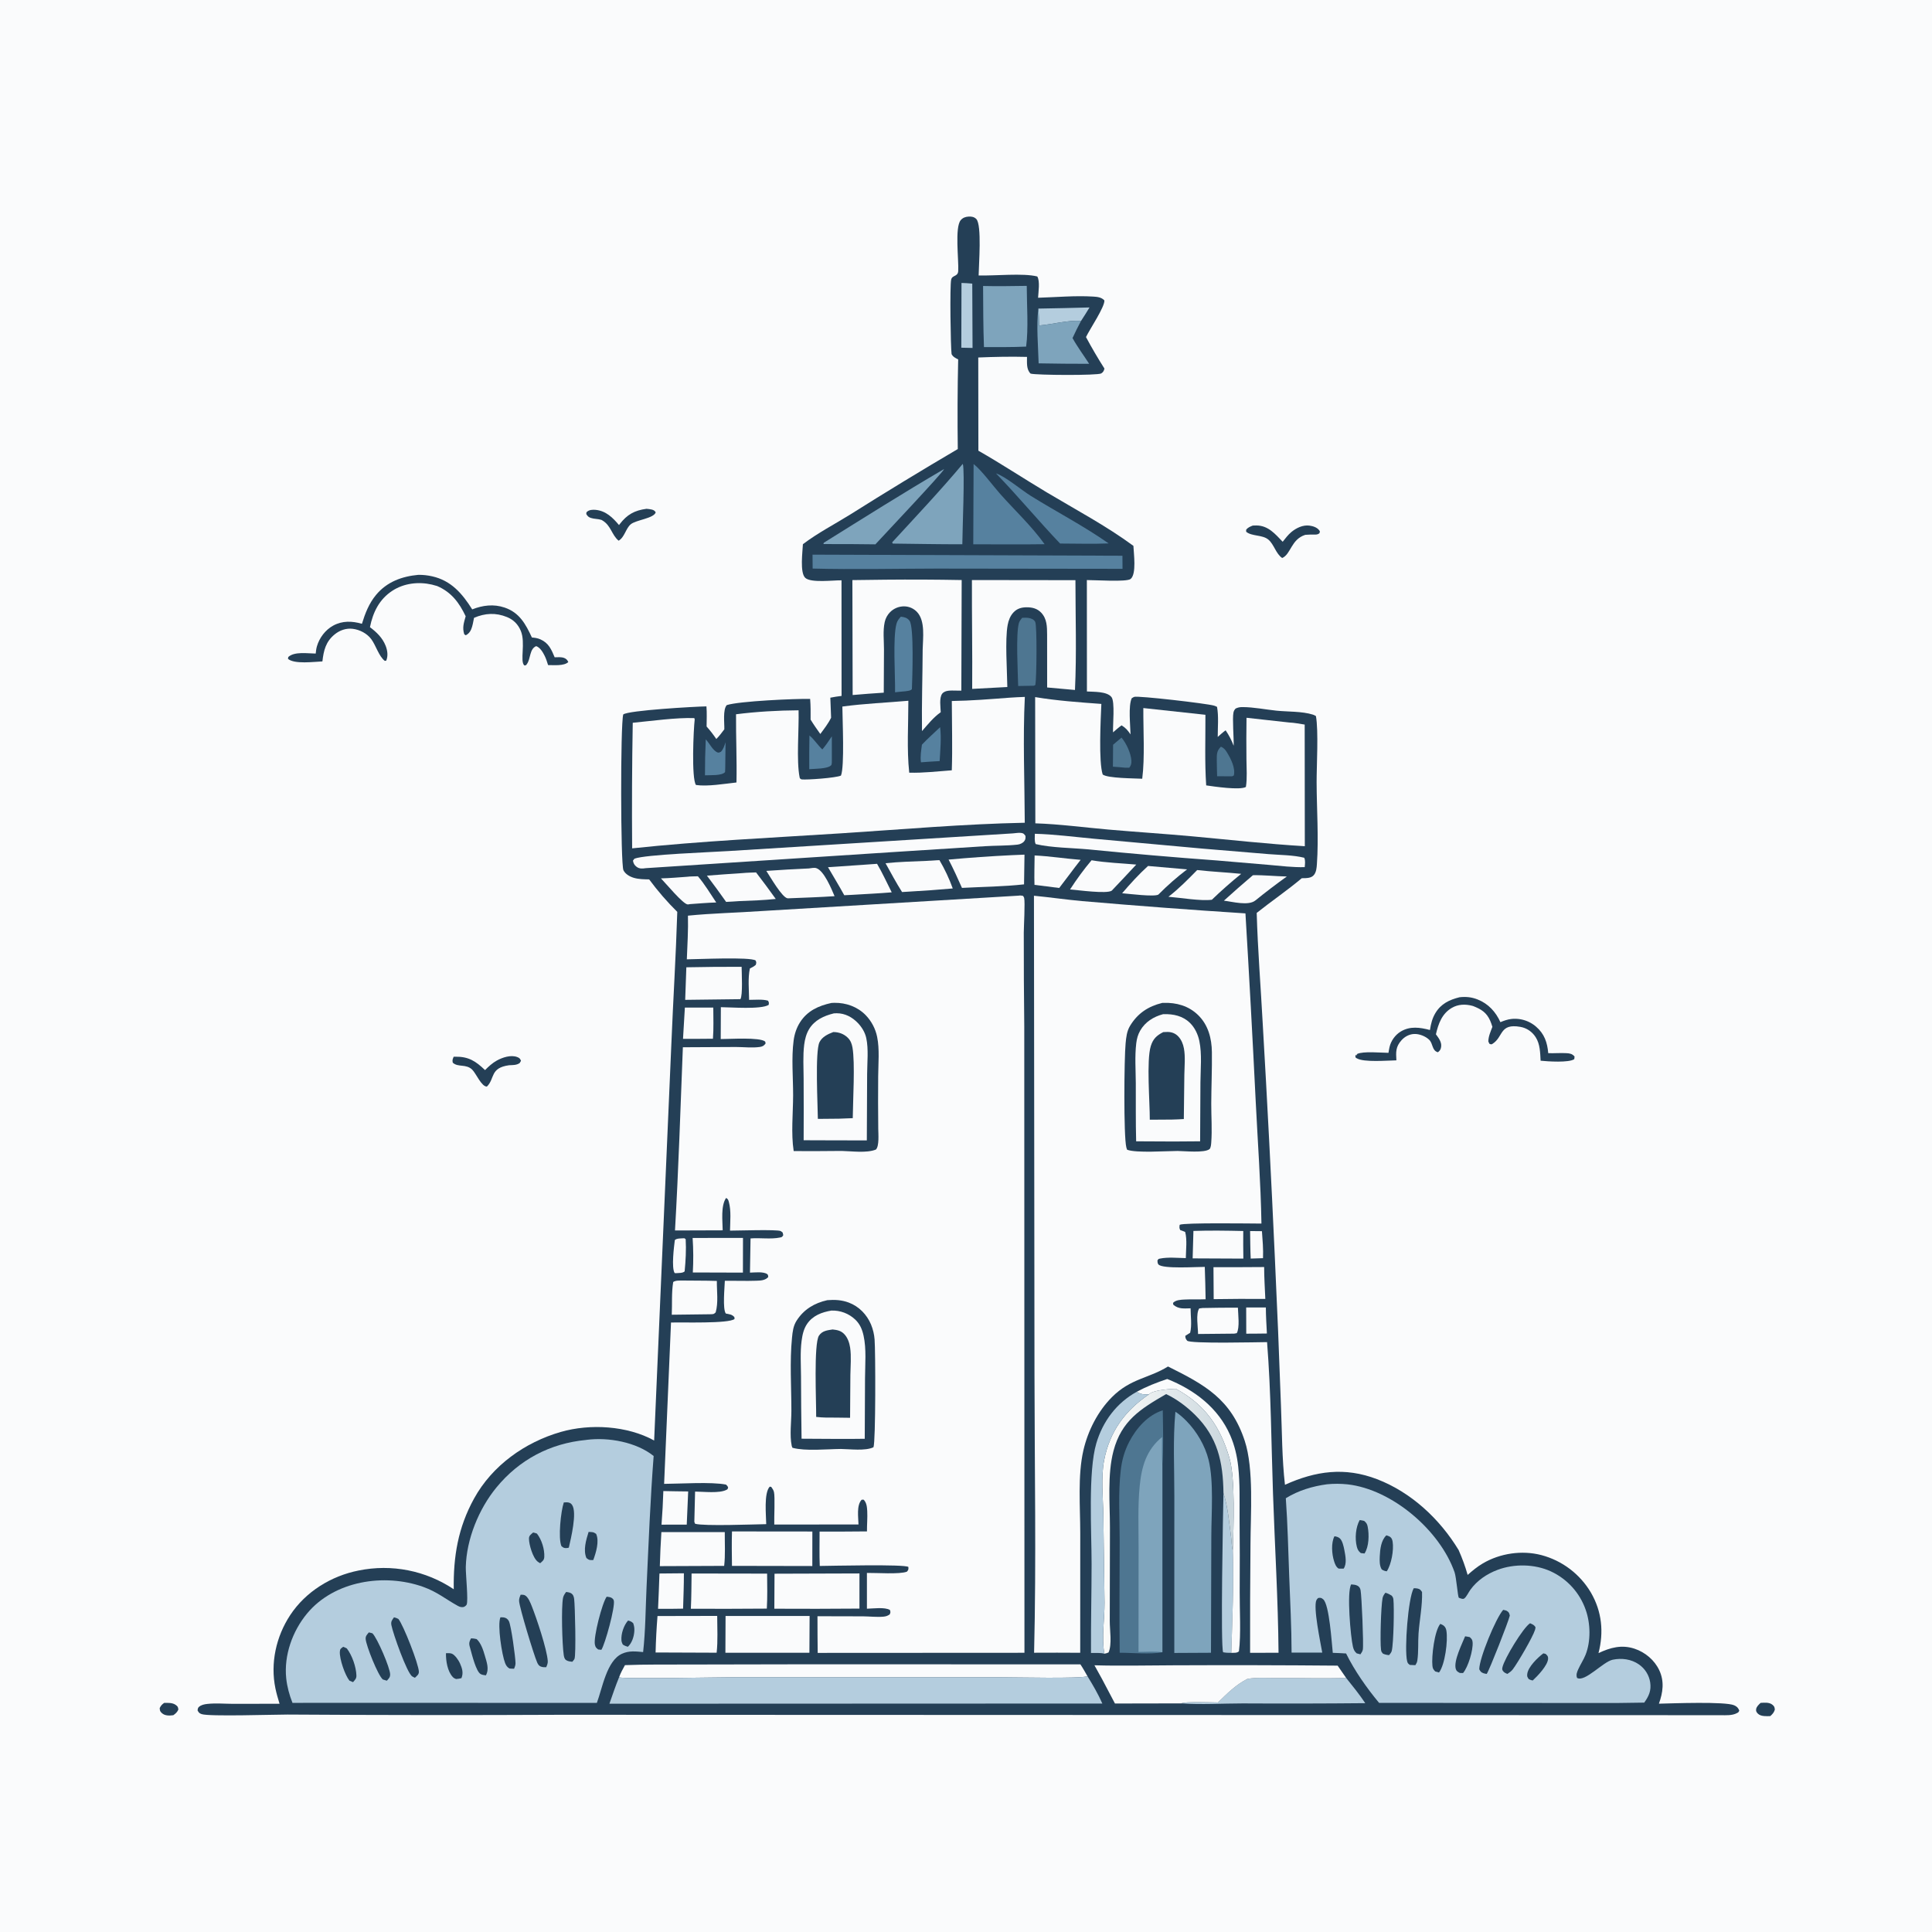 <?xml version="1.0" encoding="utf-8" ?>
<svg xmlns="http://www.w3.org/2000/svg" xmlns:xlink="http://www.w3.org/1999/xlink" width="1024" height="1024">
	<path fill="#FAFBFC" d="M0 0L1024 0L1024 1024L0 1024L0 0Z"/>
	<path fill="#243F56" d="M87.009 902.572C89.006 902.546 91.448 902.409 93.145 903.656C94.333 904.528 94.329 904.734 94.538 906.111C93.846 907.585 93.141 908.171 91.87 909.093C89.889 909.36 87.444 909.478 85.842 908.013C84.739 907.004 84.755 906.709 84.646 905.3C85.334 903.929 85.804 903.436 87.009 902.572Z"/>
	<path fill="#243F56" d="M933.163 902.558C935.161 902.446 937.812 902.156 939.457 903.58C940.529 904.508 940.544 904.831 940.697 906.156C940.191 907.751 939.515 908.44 938.297 909.563C936.331 909.631 933.4 909.827 931.82 908.367C931.028 907.634 930.595 906.961 930.794 905.849C931.039 904.474 932.2 903.467 933.163 902.558Z"/>
	<path fill="#243F56" d="M257.076 567.173C258.99 565.258 260.967 563.413 263.356 562.099C266.335 560.461 270.72 558.984 274.1 560.244C275.308 560.694 275.696 561.093 276.138 562.263L275.43 563.445C273.749 564.613 271.852 564.492 269.881 564.588C259.557 565.974 262.402 571.693 258.062 575.91C255.164 575.942 252.391 569.031 250.305 566.968C247.017 563.717 242.809 565.868 239.976 563.24C239.655 561.793 239.93 561.444 240.445 560.091L241.167 560.074C248.325 559.952 252.067 562.358 257.076 567.173Z"/>
	<path fill="#243F56" d="M342.661 269.677C343.562 269.773 344.524 269.837 345.401 270.061C346.427 270.323 346.994 270.643 347.548 271.553C346.469 274.826 337.093 275.532 334.289 277.899C331.63 280.144 331.091 284.689 327.895 286.578C324.207 283.602 323.896 278.551 319.256 275.826C319.104 275.736 318.949 275.651 318.796 275.563C316.971 274.967 314.933 275.117 313.157 274.517C311.891 274.09 311.429 273.558 310.742 272.455C310.841 271.639 310.666 271.655 311.196 271.192C312.361 270.172 314.246 270.093 315.722 270.236C321.155 270.761 324.774 274.358 328.089 278.295L328.457 277.805C332.378 272.678 336.359 270.514 342.661 269.677Z"/>
	<path fill="#243F56" d="M663.997 278.554Q664.985 278.499 665.974 278.504C672.226 278.578 675.843 283 679.852 287.147C681.285 285.363 682.725 283.4 684.501 281.946C687.118 279.804 690.557 278.143 694.016 278.579C695.851 278.811 698.135 279.537 699.237 281.112C699.759 281.858 699.573 281.656 699.312 282.653C698.355 283.346 697.787 283.344 696.654 283.324C695.03 283.294 693.454 283.364 691.834 283.474C684.265 285.857 684.21 293.83 679.571 295.75C676.233 293.475 675.278 288.567 672.302 286.037C669.115 283.327 663.556 284.377 660.511 281.854L660.464 280.839C661.377 279.526 662.583 279.151 663.997 278.554Z"/>
	<path fill="#243F56" d="M773.581 528.561C776.98 528.196 779.907 528.46 783.124 529.722C788.836 531.963 792.768 536.286 795.251 541.769C797.113 540.992 799.058 540.29 801.077 540.075Q801.513 540.028 801.95 540.002Q802.387 539.977 802.825 539.974Q803.263 539.972 803.701 539.991Q804.139 540.011 804.575 540.053Q805.011 540.095 805.444 540.159Q805.878 540.223 806.307 540.31Q806.737 540.396 807.161 540.504Q807.586 540.612 808.004 540.742Q808.423 540.871 808.834 541.022Q809.245 541.173 809.649 541.345Q810.052 541.517 810.445 541.709Q810.839 541.901 811.223 542.113Q811.606 542.325 811.978 542.556Q812.35 542.787 812.71 543.037Q813.07 543.287 813.416 543.556Q813.763 543.824 814.095 544.109C818.563 547.92 820.122 552.57 820.598 558.201C823.819 558.321 827.048 558.02 830.269 558.202C832.145 558.308 833.286 558.537 834.547 559.972L834.405 561.359C831.665 563.358 820.227 562.587 816.556 562.199C816.304 557.932 816.313 553.425 813.922 549.707C812.065 546.817 809.213 544.856 805.826 544.26C794.621 542.286 796.929 549.615 790.996 553.295C790.314 553.717 790.109 553.443 789.417 553.229L788.85 552.02C788.87 549.288 790.052 546.783 790.999 544.255C790.658 543.136 790.293 542.026 789.816 540.956C787.884 536.621 785.122 534.957 780.911 533.272C780.737 533.218 780.564 533.157 780.387 533.111C776.656 532.121 772.85 532.222 769.457 534.216C764.209 537.301 762.372 542.635 761.063 548.198C762.438 550.094 764.149 552.223 763.848 554.71C763.676 556.129 763.243 556.888 762.11 557.719C758.869 556.817 759.632 553.133 757.454 551.059C755.481 549.18 752.176 547.891 749.453 548.033C746.892 548.166 744.55 549.433 742.849 551.323C739.691 554.835 739.857 557.585 740.114 562.005C735.373 562.072 722.915 563.172 719.132 560.931C718.282 560.428 718.574 560.695 718.334 559.594L719.034 558.809L719.113 559.73L719.322 558.616C722.565 557.066 732.033 557.991 735.921 558.022C736.081 557.006 736.244 555.987 736.474 554.984C737.237 551.653 739.487 548.512 742.413 546.741C747.361 543.747 752.629 544.541 757.894 545.926C758.431 542.684 759.071 539.809 760.797 536.939C763.77 531.995 768.199 529.907 773.581 528.561Z"/>
	<path fill="#243F56" d="M221.712 304.679Q225.424 304.638 229.044 305.46C239.144 307.713 245.037 314.656 250.284 322.986C255.889 320.771 261.681 320.057 267.487 322.034C275.396 324.727 278.621 330.833 281.923 337.89C283.471 338.006 284.972 338.23 286.402 338.861C290.817 340.811 292.232 344.199 293.982 348.376C295.571 348.343 297.473 348.156 298.989 348.721C300.133 349.147 300.74 349.841 301.212 350.906C298.911 353.09 293.485 352.478 290.495 352.511C289.973 350.878 289.47 349.188 288.708 347.649C287.761 345.733 286.292 343.201 284.192 342.461C280.545 343.96 281.36 349.196 279.209 352.038C278.628 352.805 278.961 352.552 277.897 352.706C275.425 350.404 278.692 340.781 276.029 334.362C274.601 330.92 272.203 328.489 268.756 327.071C262.8 324.62 257.03 324.959 251.252 327.464C250.826 329.452 250.508 331.774 249.701 333.638C249.121 334.976 248.183 336.116 246.835 336.696L246.067 336.183C244.939 332.595 245.846 330.136 246.816 326.633C243.383 319.4 239.222 313.854 231.7 310.611Q230.321 310.176 228.914 309.844C221.821 308.221 214.141 309.088 207.977 313.099C200.994 317.643 197.683 324.521 196.082 332.416C199.628 335.088 202.705 338.032 204.376 342.235C205.375 344.749 205.769 347.602 204.713 350.156L203.944 350.28C200.744 347.778 199.267 342.119 196.782 338.77C194.525 335.728 190.649 333.722 186.905 333.278C183.453 332.869 180.082 334.047 177.41 336.216C172.629 340.096 171.54 344.795 170.882 350.567C166.391 350.74 156.078 352.147 152.641 349.214L152.785 348.229C156.092 345.186 163.056 346.378 167.329 346.4C167.465 345.125 167.608 343.839 167.962 342.603C169.261 338.063 172.465 333.828 176.631 331.568C181.53 328.912 186.644 329.143 191.833 330.615C193.543 325.061 195.568 319.821 199.323 315.303C205.1 308.354 213.025 305.484 221.712 304.679Z"/>
	<path fill="#243F56" d="M507.855 190.502C506.381 189.721 505.158 189.23 504.355 187.677C503.852 183.857 503.355 151.575 504.151 148.161C504.725 145.702 507.69 146.758 507.875 143.652C508.221 137.855 505.944 120.512 509.211 116.682C510.32 115.382 511.718 114.905 513.364 114.794C514.879 114.692 516.37 114.94 517.468 116.098C520.477 119.272 518.761 140.362 518.697 145.996C527.14 146.262 542.353 144.637 549.779 146.536C551.302 149.012 550.357 154.849 550.204 157.815C559.755 157.536 569.91 156.605 579.413 157.194C581.582 157.328 583.803 157.533 585.342 159.218C585.654 162.579 577.488 174.638 575.598 178.652Q580.17 187.184 585.378 195.344C585.105 196.532 584.751 197.234 583.683 197.918C581.883 199.069 549.171 198.879 546.227 198.017C543.897 195.734 544.366 192.19 544.331 189.168C535.699 188.94 527.126 189.115 518.5 189.477L518.564 238.881C530.882 245.909 542.638 253.707 554.801 260.967C570.113 270.108 586.365 278.737 600.73 289.315C600.892 293.347 602.459 304.158 599.27 306.85C597.213 308.586 580.115 307.403 576.058 307.444L576.09 366.493C579.664 366.736 586.685 366.372 589.111 369.464C591.019 371.897 589.763 384.265 589.926 388.168C591.412 386.909 592.876 385.569 594.469 384.448C596.683 385.819 597.759 387.118 599.202 389.245C599.116 384.479 597.947 374.227 599.833 370.088C600.27 369.845 600.671 369.516 601.146 369.357C603.259 368.653 639.446 372.84 643.467 373.997C644.045 374.163 644.524 374.397 645.058 374.666C645.974 379.661 645.411 385.495 645.422 390.598C646.783 389.409 648.125 388.107 649.618 387.087C651.4 389.74 652.744 392.277 653.876 395.282C653.983 391.204 653.123 380.762 653.753 377.699C653.952 376.732 654.259 376.286 654.888 375.557C656.172 374.924 657.222 374.761 658.658 374.769C664.503 374.8 670.654 376.054 676.486 376.661C682.539 377.291 690.133 376.947 695.9 378.776C696.484 378.961 696.946 379.221 697.47 379.531C698.898 387.364 697.81 405.914 697.834 414.686C697.874 428.866 698.986 444.03 697.978 458.114C697.849 459.918 697.669 462.035 696.564 463.548C695.4 465.142 693.57 465.346 691.756 465.448C691.164 465.481 690.583 465.473 689.991 465.461C682.259 471.937 673.96 477.602 666.076 483.86C666.639 503.401 668.219 522.978 669.269 542.503Q672.884 604.444 675.694 666.426Q677.551 705.687 678.933 744.968C679.497 758.849 679.472 773.186 681.051 786.966C697.324 779.619 712.76 777.442 729.826 783.986C747.978 790.947 763.1 805.078 773.097 821.549C774.999 825.873 776.61 830.194 777.883 834.745C780.388 832.512 782.962 830.395 785.858 828.681C795.013 823.261 806.671 821.538 816.983 824.237Q818.004 824.507 819.011 824.827Q820.018 825.146 821.008 825.515Q821.998 825.883 822.969 826.299Q823.94 826.715 824.89 827.178Q825.839 827.641 826.765 828.15Q827.691 828.659 828.591 829.212Q829.491 829.765 830.363 830.362Q831.235 830.958 832.077 831.597Q832.919 832.235 833.728 832.913Q834.538 833.592 835.314 834.309Q836.089 835.026 836.829 835.78Q837.569 836.534 838.271 837.324Q838.973 838.113 839.636 838.936Q840.299 839.758 840.921 840.612Q841.543 841.466 842.122 842.349Q842.702 843.233 843.238 844.143C849.053 854.152 850.11 865.073 847.237 876.179C853.522 873.239 859.514 871.577 866.373 873.862C871.991 875.733 876.925 879.886 879.452 885.274C882.223 891.181 881.394 897.074 879.254 902.991C886.374 902.822 914.517 901.75 919.167 903.846C920.614 904.497 921.319 905.217 921.861 906.683C921.248 907.715 921.598 907.443 920.606 907.981C918.093 909.346 914.768 909.1 911.996 909.089L297.352 908.877Q224.881 909.217 152.411 908.75C145.437 908.747 110.703 909.875 106.891 908.522C105.623 908.072 105.299 907.685 104.71 906.513C104.873 905.746 104.811 905.253 105.428 904.701C106.639 903.617 108.319 903.285 109.892 903.113C114.339 902.627 119.163 903.056 123.646 903.071L148.167 903.025C147.353 900.346 146.55 897.646 145.981 894.902C143.209 881.514 146.337 867.36 153.826 856.019C162.056 843.556 175.571 835.271 190.094 832.4Q191.709 832.07 193.339 831.82Q194.969 831.57 196.609 831.401Q198.249 831.232 199.895 831.145Q201.542 831.057 203.191 831.051Q204.839 831.046 206.486 831.122Q208.133 831.198 209.775 831.355Q211.416 831.513 213.047 831.751Q214.679 831.99 216.296 832.309Q217.914 832.628 219.514 833.027Q221.113 833.426 222.691 833.904Q224.269 834.382 225.822 834.937Q227.374 835.492 228.897 836.124Q230.42 836.755 231.91 837.462Q233.4 838.168 234.853 838.947Q236.306 839.726 237.719 840.577Q239.131 841.427 240.5 842.346C240.237 824.994 242.769 809.673 251.268 794.251C260.915 776.746 278.204 764.437 297.256 758.951C312.756 754.488 332.434 755.634 346.711 763.494L355.828 553.5C356.781 530.105 358.25 506.716 358.972 483.315Q350.852 475.285 344.066 466.101C341.393 466.048 338.582 466.031 335.999 465.285C333.864 464.667 331.454 463.335 330.441 461.252C328.904 458.089 328.795 383.983 330.332 378.679C333.006 376.482 368.726 374.478 374.425 374.398C374.729 377.905 374.532 381.535 374.51 385.059C376.4 387.189 378.066 389.332 379.664 391.689C381.252 390.085 382.556 388.36 383.904 386.559C384.015 383.366 383.032 376.12 385.203 373.718C391.844 371.585 421.736 370.266 429.39 370.434C429.703 374.091 429.651 377.746 429.638 381.414C431.242 384.04 432.996 386.529 434.784 389.031C436.832 386.247 438.982 383.527 440.501 380.408L440.092 369.791C442.057 369.36 444.058 369.125 446.049 368.849L446.019 307.586C441.746 307.487 429.836 309.079 426.812 306.281C423.84 303.529 425.41 292.289 425.558 288.439C433.313 282.536 442.382 277.837 450.672 272.683Q478.892 254.904 507.647 238.005Q507.315 214.251 507.855 190.502Z"/>
	<path fill="#FAFBFC" d="M662.583 652.478L668.853 652.544C669.205 657.345 669.628 662.041 669.424 666.861L662.899 667.07C662.662 662.216 662.667 657.338 662.583 652.478Z"/>
	<path fill="#4E7691" d="M647.113 395.749C648.682 396.468 649.358 397.239 650.264 398.702C652.316 402.016 654.917 407.103 653.95 411.022L653.044 411.465L645.103 411.422C645.068 408.61 644.903 405.8 644.92 402.987C644.939 399.823 644.781 398.06 647.113 395.749Z"/>
	<path fill="#FAFBFC" d="M362.587 656.297C362.91 656.332 363.159 656.61 363.427 656.794C363.75 662.401 363.418 668.264 362.877 673.847C361.94 674.839 359.531 674.689 358.125 674.814L357.569 674.73C355.804 671.965 357.236 660.736 357.671 657.28C358.602 656.248 361.149 656.417 362.587 656.297Z"/>
	<path fill="#4E7691" d="M594.419 390.939C596.963 393.937 599.435 399.245 599.665 403.179C599.752 404.684 599.487 405.774 598.517 406.912L596.38 406.9C594.222 406.649 592.031 406.536 589.865 406.36L589.964 394.722L594.419 390.939Z"/>
	<path fill="#56819F" d="M498.281 385.413C499.008 391.179 498.362 397.593 498.029 403.392C494.732 403.534 491.432 403.814 488.139 404.039C487.637 401.003 488.269 397.716 488.641 394.693C491.655 391.457 495.102 388.5 498.281 385.413Z"/>
	<path fill="#FAFBFC" d="M660.502 692.997L670.931 692.999C670.953 697.597 671.248 702.194 671.481 706.785C667.837 706.863 664.187 706.854 660.542 706.881L660.502 692.997Z"/>
	<path fill="#56819F" d="M374.06 391.888C376.024 393.848 377.69 397.727 380.283 398.798C380.997 399.093 381.415 398.725 382.081 398.47C383.474 397.031 383.927 395.25 384.554 393.399L384.393 407.125L384.301 409.231C382.479 411.272 376.342 410.766 373.647 410.931Q373.637 401.405 374.06 391.888Z"/>
	<path fill="#56819F" d="M429.026 389.814C431.51 391.864 433.429 394.941 435.847 397.212C437.736 395.068 439.277 392.627 440.89 390.273L440.896 402.625C440.861 403.364 441.02 405.098 440.518 405.617C438.582 407.617 431.697 407.412 428.925 407.687Q428.863 398.75 429.026 389.814Z"/>
	<path fill="#B4CDDE" d="M550.35 163.558Q563.912 163.338 577.47 162.956C575.991 165.329 574.554 167.752 572.988 170.068C565.738 169.642 557.993 171.908 550.716 172.521C550.682 169.516 550.618 166.554 550.35 163.558Z"/>
	<path fill="#B4CDDE" d="M509.612 149.971C511.512 149.981 513.427 150.182 515.322 150.318L515.47 184.422L509.517 184.288L509.612 149.971Z"/>
	<path fill="#FAFBFC" d="M351.588 790.292C355.974 790.413 360.365 790.436 364.752 790.5L363.989 808.086L350.618 808.103Q351.301 799.208 351.588 790.292Z"/>
	<path fill="#FAFBFC" d="M664.082 463.874C670.028 463.773 676.078 464.442 682.042 464.56Q673.5 470.682 665.33 477.293C661.596 480.238 653.257 477.912 648.685 477.379Q656.273 470.5 664.082 463.874Z"/>
	<path fill="#FAFBFC" d="M349.526 833.992L362.478 833.877C362.5 840.121 362.229 846.379 362.051 852.622C357.632 852.765 353.202 852.702 348.781 852.692Q349.218 843.345 349.526 833.992Z"/>
	<path fill="#FAFBFC" d="M362.997 534.025L378.058 534.024C378.073 539.506 378.297 545.079 377.873 550.546C372.589 550.632 367.297 550.601 362.011 550.621Q362.557 542.326 362.997 534.025Z"/>
	<path fill="#FAFBFC" d="M364.172 464.709C366.027 464.461 368.029 464.526 369.906 464.449C373.537 468.667 376.5 473.716 379.62 478.33C374.951 478.473 370.28 478.882 365.62 479.207C365.295 479.274 364.848 479.384 364.524 479.371C362.036 479.275 352.789 468.057 350.315 465.562C354.934 465.454 359.562 465.029 364.172 464.709Z"/>
	<path fill="#FAFBFC" d="M637.39 693.271Q646.75 693.063 656.113 693.086C656.214 696.618 657.165 703.588 655.52 706.6L654.125 706.857L634.994 707.043C634.999 703.551 633.708 696.383 635.601 693.507L637.39 693.271Z"/>
	<path fill="#FAFBFC" d="M548.366 453.408C556.49 453.799 564.637 455.095 572.764 455.736C570.632 458.379 568.626 461.148 566.568 463.851L561.394 470.654C557.037 470.051 552.663 469.548 548.299 469.002C548.125 463.83 548.328 458.587 548.366 453.408Z"/>
	<path fill="#FAFBFC" d="M608.485 458.979L629.176 460.785C623.773 464.912 618.745 469.301 613.972 474.146C611.861 475.453 598.329 473.737 594.747 473.443C599.094 468.378 603.534 463.465 608.485 458.979Z"/>
	<path fill="#4E7691" d="M541.776 327.45C542.89 327.409 544.037 327.348 545.142 327.518C546.524 327.731 548.02 328.295 548.684 329.633C549.727 331.732 549.427 359.516 548.771 363.032L548.01 363.454L539.65 363.596C539.497 356.423 538.375 336.32 540 330.354C540.304 329.236 541.048 328.324 541.776 327.45Z"/>
	<path fill="#56819F" d="M477.451 326.851C479.381 327.088 480.707 327.343 482.031 328.95C484.561 332.022 483.523 359.823 483.321 365.288C482.459 366.207 481.159 366.153 479.938 366.381C478.093 366.496 476.243 366.74 474.404 366.929C474.555 358.184 473.126 337.907 475.177 330.519C475.59 329.03 476.442 327.986 477.451 326.851Z"/>
	<path fill="#FAFBFC" d="M634.53 461.145C642.27 462.03 650.1 462.36 657.863 463.15Q649.786 469.679 642.309 476.888C636.429 477.663 625.568 475.79 619.294 475.304C624.837 471.036 629.633 466.116 634.53 461.145Z"/>
	<path fill="#FAFBFC" d="M578.55 455.957C586.248 457.286 594.444 457.531 602.243 458.244C598.003 462.875 593.634 467.402 589.332 471.976C589.29 472.015 589.253 472.063 589.205 472.094C586.51 473.857 571.489 471.784 567.153 471.42C570.604 466.1 574.443 460.789 578.55 455.957Z"/>
	<path fill="#FAFBFC" d="M393.639 462.75C395.979 462.517 398.379 462.505 400.73 462.395Q406.075 469.336 411.167 476.464C404.8 477.152 398.355 477.347 391.959 477.597C389.603 477.8 387.226 477.885 384.865 478.024Q379.897 470.978 374.686 464.11C380.992 463.563 387.325 463.201 393.639 462.75Z"/>
	<path fill="#B4CDDE" d="M648.465 791.382C650.84 798.799 651.472 807.083 652.517 814.796C652.821 817.037 652.743 819.677 653.421 821.797C654.017 839.956 653.141 857.92 652.603 876.043C651.104 876.073 649.78 876.005 648.302 875.743C646.831 873.323 648.256 800.764 648.465 791.382Z"/>
	<path fill="#FAFBFC" d="M632.539 652.418C641.333 652.12 650.159 652.264 658.954 652.458Q658.883 659.773 659.007 667.088L632.128 666.967L632.539 652.418Z"/>
	<path fill="#FAFBFC" d="M458.459 458.294L464.86 457.843C467.712 462.663 470.091 467.953 472.63 472.956C465.659 473.546 458.645 473.857 451.66 474.285L447.481 474.492C444.723 469.484 441.736 464.577 438.856 459.637L458.459 458.294Z"/>
	<path fill="#FAFBFC" d="M428.739 460.294C429.872 460.15 431.554 459.775 432.65 460.132C436.791 461.48 440.718 471.191 442.338 474.992C434.367 475.534 426.358 475.783 418.375 476.104C418.077 476.112 417.779 476.156 417.483 476.127C414.56 475.841 408.14 464.554 406.168 461.59Q417.445 460.8 428.739 460.294Z"/>
	<path fill="#FAFBFC" d="M361.608 678.706C367.727 678.818 373.823 678.694 379.947 678.924C379.887 684.33 380.812 690.321 379.333 695.553C378.215 696.77 377.729 696.499 376.125 696.589Q366.09 696.764 356.053 696.835C356.31 691.14 355.868 685.092 356.809 679.484C358.201 678.578 359.999 678.762 361.608 678.706Z"/>
	<path fill="#FAFBFC" d="M490.96 456.289L497.911 455.876Q502.152 463.056 504.98 470.902Q493.442 471.936 481.876 472.57L478.11 472.803C474.97 467.843 472.2 462.65 469.35 457.52C476.494 456.765 483.781 456.597 490.96 456.289Z"/>
	<path fill="#FAFBFC" d="M643.164 671.622C652.115 671.704 661.075 671.591 670.027 671.558C670.03 677.181 670.41 682.845 670.645 688.465Q656.961 688.353 643.279 688.573L643.164 671.622Z"/>
	<path fill="#7EA4BC" d="M550.499 192.583C550.244 183.163 549.228 172.88 550.35 163.558C550.618 166.554 550.682 169.516 550.716 172.521C557.993 171.908 565.738 169.642 572.988 170.068Q570.586 174.555 568.461 179.179C571.036 183.845 574.377 188.328 577.279 192.824Q563.888 192.835 550.499 192.583Z"/>
	<path fill="#56819F" d="M527.909 250.922C532.862 252.496 541.37 259.73 546.286 262.789C560.006 271.327 574.316 278.702 587.598 288.02C579.079 288.407 570.408 288.079 561.871 288.085C550.271 275.939 539.619 263.001 527.909 250.922Z"/>
	<path fill="#FAFBFC" d="M367.104 656.144L393.803 656.124L393.765 674.516L367.211 674.434Q367.718 665.286 367.104 656.144Z"/>
	<path fill="#FAFBFC" d="M363.776 512.684Q378.424 512.385 393.075 512.428C393.105 515.462 393.762 527.791 392.407 529.582L363.165 529.941Q363.42 521.311 363.776 512.684Z"/>
	<path fill="#FAFBFC" d="M536.406 453.25L543.005 452.976L542.765 468.73C531.953 469.924 520.735 470.031 509.862 470.601C507.612 465.531 505.334 460.523 502.771 455.6Q519.563 454.062 536.406 453.25Z"/>
	<path fill="#7EA4BC" d="M500.41 248.587C499.86 250.425 468.108 283.983 463.972 288.512Q450.206 288.318 436.439 288.37L436.608 287.689C457.752 274.52 478.906 261.148 500.41 248.587Z"/>
	<path fill="#FAFBFC" d="M350.548 812.046L384.145 812.037C384.105 817.908 384.498 824.129 383.826 829.951L349.721 830.09Q349.968 821.06 350.548 812.046Z"/>
	<path fill="#FAFBFC" d="M348.489 856.534L380.131 856.469C380.138 862.859 380.546 869.631 379.834 875.973L347.476 875.848Q347.712 866.177 348.489 856.534Z"/>
	<path fill="#FAFBFC" d="M618.658 730.895C633.129 736.639 645.78 746.274 652.089 760.846C654.36 766.091 655.663 771.616 656.276 777.288C657.25 786.305 656.965 795.53 657.002 804.592Q657.185 824.203 657.064 843.815C657.003 852.983 657.813 866.484 656.661 875.218C655.681 876.22 653.984 875.999 652.603 876.043C653.141 857.92 654.017 839.956 653.421 821.797C653.789 809.763 654.847 783.774 651.595 772.67C646.703 755.969 638.558 744.408 623.223 736.103C622.884 736.113 622.545 736.119 622.206 736.132C619.301 736.247 611.027 736.837 609.026 739.013C606.361 739.144 604.805 739.114 602.484 737.682C607.7 734.877 613.046 732.763 618.658 730.895Z"/>
	<path fill="#7EA4BC" d="M521.052 151.578C528.763 151.781 536.488 151.607 544.2 151.517C544.215 161.493 545.161 174.073 543.876 183.705C536.443 184.063 528.962 183.941 521.52 183.966C521.115 173.185 521.115 162.365 521.052 151.578Z"/>
	<path fill="#FAFBFC" d="M366.551 833.992L406.583 834.054C406.637 840.219 406.794 846.447 406.432 852.602Q386.299 852.761 366.165 852.678C366.482 846.465 366.462 840.214 366.551 833.992Z"/>
	<path fill="#FAFBFC" d="M387.972 811.691L430.567 811.734L430.548 830.029L387.962 829.947C387.887 823.859 387.776 817.777 387.972 811.691Z"/>
	<path fill="#7EA4BC" d="M510.296 245.847C511.481 249.019 510.051 282.241 510.055 288.481C497.765 288.5 485.465 288.251 473.175 288.111L472.858 287.46C485.43 273.766 498.371 260.086 510.296 245.847Z"/>
	<path fill="#56819F" d="M516.024 245.946C520.052 249.016 526.374 257.573 530.071 261.741C537.924 270.592 546.779 278.802 553.66 288.442C541.065 288.631 528.446 288.482 515.849 288.486L516.024 245.946Z"/>
	<path fill="#FAFBFC" d="M548.489 441.92C558.843 442.18 569.382 443.585 579.71 444.536L637.435 449.789L672.442 452.707C678.506 453.205 685.377 453.16 691.264 454.628C691.981 456.208 691.652 457.915 691.53 459.598C685.244 459.771 678.879 458.962 672.619 458.416L644.873 456.054Q610.829 453.572 576.862 450.187C568.236 449.389 557.219 449.353 548.932 447.381C548.195 445.828 548.481 443.618 548.489 441.92Z"/>
	<path fill="#FAFBFC" d="M410.513 834.099L455.535 833.957L455.529 852.588Q432.972 852.78 410.415 852.652Q410.414 843.375 410.513 834.099Z"/>
	<path fill="#FAFBFC" d="M384.565 856.501L429.109 856.513L429.003 876.002L384.477 876.011L384.565 856.501Z"/>
	<path fill="#B4CDDE" d="M713.473 889.322C716.976 893.685 720.51 898.059 723.621 902.715Q691.154 903.022 658.686 902.845C647.988 902.852 636.766 903.571 626.128 902.83C627.607 901.714 642.656 902.314 645.554 902.325C650.474 897.531 654.956 893.014 661.123 889.851C665.986 888.972 671.512 889.39 676.455 889.366C688.764 889.309 701.178 889.732 713.473 889.322Z"/>
	<defs>
		<linearGradient id="gradient_0" gradientUnits="userSpaceOnUse" x1="652.543" y1="806.517" x2="584.722" y2="805.787">
			<stop offset="0" stop-color="#C9D6DD"/>
			<stop offset="1" stop-color="#FCFCFA"/>
		</linearGradient>
	</defs>
	<path fill="url(#gradient_0)" d="M609.026 739.013C611.027 736.837 619.301 736.247 622.206 736.132C622.545 736.119 622.884 736.113 623.223 736.103C638.558 744.408 646.703 755.969 651.595 772.67C654.847 783.774 653.789 809.763 653.421 821.797C652.743 819.677 652.821 817.037 652.517 814.796C651.472 807.083 650.84 798.799 648.465 791.382C648.239 774.843 645.432 761.705 633.215 749.716C628.83 745.413 623.647 741.54 618.088 738.897C604.554 746.716 594.405 752.958 590.175 769.009C586.851 781.619 588.308 796.693 588.295 809.734L588.2 859.199C588.175 864.058 589.482 871.451 587.566 875.828C586.805 876.173 586.189 876.368 585.362 876.493C583.752 868.21 585.492 857.986 585.425 849.446L584.798 803.022C584.639 793.753 583.45 783.174 585.205 774.043C588.135 758.796 596.302 747.609 609.026 739.013Z"/>
	<path fill="#B4CDDE" d="M578.252 876.121C578.145 860.389 578.561 844.624 578.567 828.885C578.573 811.859 576.63 780.002 581.079 764.953C584.513 753.337 591.819 743.558 602.484 737.682C604.805 739.114 606.361 739.144 609.026 739.013C596.302 747.609 588.135 758.796 585.205 774.043C583.45 783.174 584.639 793.753 584.798 803.022L585.425 849.446C585.492 857.986 583.752 868.21 585.362 876.493C583.201 875.903 580.498 876.156 578.252 876.121Z"/>
	<path fill="#56819F" d="M430.655 293.974L594.908 294.552L594.962 301.49L496.339 301.362C474.489 301.401 452.56 301.903 430.718 301.351L430.655 293.974Z"/>
	<path fill="#FAFBFC" d="M536.825 441.712C538.143 441.613 539.942 441.28 541.235 441.467C542.621 441.667 542.733 442.015 543.533 443.063C543.565 444.253 543.608 444.9 542.818 445.912C542.449 446.384 541.889 446.762 541.368 447.037C540.648 447.417 540.018 447.591 539.22 447.679C533.58 448.303 527.507 448.147 521.798 448.519L473.382 451.617L342.25 460.145C340.539 460.403 338.932 460.566 337.458 459.467C336.241 458.559 335.716 457.608 335.484 456.143L336.28 455.116C342.092 452.901 376.688 451.699 386.301 451.064L536.825 441.712Z"/>
	<path fill="#FAFBFC" d="M331.243 882.556C342.266 882.118 353.38 882.292 364.417 882.231L428.279 882.107L572.637 882.147C574.003 884.193 575.191 886.326 576.401 888.466C572.223 889.805 538.612 888.999 531.27 889.009L390.279 888.971C382.175 888.974 330.893 890.02 328.107 889.034C328.947 886.73 330.05 884.686 331.243 882.556Z"/>
	<path fill="#FAFBFC" d="M580.076 882.634C594.021 883.037 607.997 882.679 621.946 882.645Q665.461 882.448 708.974 882.824L713.473 889.322C701.178 889.732 688.764 889.309 676.455 889.366C671.512 889.39 665.986 888.972 661.123 889.851C654.956 893.014 650.474 897.531 645.554 902.325C642.656 902.314 627.607 901.714 626.128 902.83L590.951 902.9L584.194 890.09Q582.108 886.377 580.076 882.634Z"/>
	<path fill="#FAFBFC" d="M515.14 307.434L570.004 307.506C570.015 326.824 570.672 346.42 569.756 365.7L555.008 364.374L554.988 336.375C554.954 332.139 554.95 328.006 551.847 324.719C549.807 322.557 547.169 321.88 544.266 321.875C541.456 321.871 539.08 322.513 537.123 324.631C535.42 326.474 534.536 328.822 534.081 331.256C532.624 339.054 533.793 355.321 533.906 364.136Q524.587 364.572 515.275 365.128C515.426 345.897 515.073 326.666 515.14 307.434Z"/>
	<path fill="#7EA4BC" d="M622.985 748.248C625.089 749.586 627.095 751.384 628.841 753.16C634.298 758.715 638.737 766.256 640.6 773.843C643.381 785.178 642.049 802.252 642.026 814.257L641.848 876.003L622.405 876.103L622.425 793.157C622.451 778.328 621.62 762.985 622.985 748.248Z"/>
	<path fill="#4E7691" d="M593.463 875.983C593.197 856.084 593.445 836.149 593.446 816.245C593.446 804.094 592.599 791.23 594.028 779.171C594.659 773.852 596.004 769.043 598.468 764.266C602.191 757.046 608.355 749.986 616.294 747.503C616.419 757.33 616.773 767.292 616.084 777.105L616.088 875.728C609.608 876.959 600.242 875.985 593.463 875.983Z"/>
	<path fill="#7EA4BC" d="M603.444 875.559L603.473 820.211C603.488 809.442 603.018 798.378 604.063 787.662C605.072 777.318 607.575 768.48 615.929 761.654C615.897 766.803 615.791 771.961 616.084 777.105L616.088 875.728C611.961 875.182 607.604 875.505 603.444 875.559Z"/>
	<path fill="#FAFBFC" d="M469.318 307.246Q489.516 307.058 509.712 307.433L509.528 366.06Q507.998 366.033 506.467 366.025C504.286 366.015 500.905 365.7 499.396 367.661C497.718 369.844 498.523 374.865 498.608 377.488C494.71 380.228 491.805 383.944 488.674 387.495C488.479 373.093 488.966 358.657 489.033 344.25C489.16 338.221 490.484 329.215 486.132 324.467Q485.801 324.103 485.434 323.776Q485.068 323.449 484.669 323.161Q484.27 322.874 483.844 322.629Q483.417 322.385 482.968 322.186Q482.518 321.987 482.051 321.835Q481.583 321.684 481.102 321.582Q480.621 321.48 480.132 321.429Q479.643 321.377 479.152 321.377Q478.638 321.377 478.127 321.428Q477.616 321.478 477.113 321.578Q476.609 321.679 476.118 321.828Q475.627 321.977 475.152 322.174Q474.678 322.371 474.225 322.613Q473.772 322.856 473.346 323.141Q472.919 323.427 472.522 323.753Q472.126 324.079 471.763 324.443Q471.225 324.988 470.77 325.603Q470.316 326.219 469.953 326.893Q469.59 327.567 469.327 328.285Q469.063 329.004 468.905 329.753C467.9 334.344 468.529 339.469 468.527 344.157L468.412 367.131Q460.16 367.655 451.924 368.378L451.783 307.462L469.318 307.246Z"/>
	<path fill="#B4CDDE" d="M576.401 888.466C579.237 893.088 582.085 897.938 584.261 902.912L323.003 903.013C324.655 898.343 326.218 893.614 328.107 889.034C330.893 890.02 382.175 888.974 390.279 888.971L531.27 889.009C538.612 888.999 572.223 889.805 576.401 888.466Z"/>
	<path fill="#FAFBFC" d="M548.647 369.473C560.305 371.414 571.968 372.229 583.74 373.091C583.392 381.319 582.226 403.712 584.453 410.506C587.107 412.541 601.322 412.525 605.401 412.747C606.854 401.504 605.905 386.99 605.991 375.285L638.896 378.851C638.957 391.243 638.468 403.921 639.309 416.274C643.407 416.874 657.174 418.932 660.355 417.098C661.101 412.394 660.674 407.245 660.642 402.481Q660.515 391.458 660.678 380.435C668.235 381.352 675.821 382.044 683.382 382.947C686.073 383.053 688.843 383.645 691.511 384.039L691.58 448.512C671.771 447.339 652.022 445.118 632.265 443.306C617.356 441.939 602.412 440.993 587.498 439.687C574.595 438.556 561.703 436.808 548.751 436.381L548.647 369.473Z"/>
	<path fill="#FAFBFC" d="M535.03 369.792C537.734 369.563 540.472 369.504 543.183 369.379C542.103 391.446 543.062 413.963 543.148 436.072C510.747 436.718 478.197 439.595 445.859 441.677C408.928 444.056 371.853 445.742 335.047 449.644Q334.783 416.361 335.369 383.083C344.997 382.169 358.756 380.224 368.006 380.618L368.211 381.285C367.572 386.574 366.418 412.658 368.882 416.057C374.978 416.972 384.022 415.417 390.343 414.73C390.605 402.73 390.025 390.602 390.114 378.573C400.859 377.196 412.427 376.533 423.265 376.476C423.537 386.351 422.03 403.141 423.828 412.081C423.961 412.739 424.253 412.735 424.784 413.094C427.774 413.433 443.117 412.296 445.729 411.079C447.697 406.235 446.509 381.316 446.474 374.487C457.978 372.907 469.863 372.442 481.451 371.418C481.46 383.902 480.584 397.164 481.91 409.532C489.357 409.753 497.044 408.812 504.472 408.28C504.887 396.085 504.504 383.755 504.479 371.546C514.618 371.409 524.918 370.549 535.03 369.792Z"/>
	<path fill="#B4CDDE" d="M703.418 786.688Q708.829 786.168 714.235 786.738C737.842 789.383 763.151 811.096 770.94 833.288C771.894 836.007 772.63 846.136 773.198 846.847C773.989 847.106 775.379 847.827 776.174 847.16C777.323 846.197 778.384 843.935 779.312 842.641C782.853 837.706 788.106 834.17 793.747 832.053C802.539 828.754 813.373 828.919 821.941 832.843Q822.742 833.212 823.524 833.621Q824.306 834.029 825.067 834.476Q825.827 834.924 826.564 835.409Q827.301 835.893 828.013 836.415Q828.725 836.936 829.41 837.492Q830.095 838.048 830.751 838.638Q831.407 839.228 832.032 839.85Q832.658 840.472 833.251 841.125Q833.845 841.778 834.405 842.459Q834.966 843.141 835.491 843.85Q836.016 844.558 836.505 845.293Q836.994 846.027 837.446 846.785Q837.898 847.543 838.311 848.322Q838.724 849.102 839.097 849.901Q839.471 850.7 839.804 851.517Q840.136 852.334 840.428 853.167C843.012 860.37 843.239 869.862 840.393 877.044C839.343 879.692 837.684 882.126 836.515 884.739C835.818 886.298 835.255 887.631 835.873 889.327C840.017 891.753 849.6 880.761 854.785 879.679C859.512 878.693 864.615 879.364 868.631 882.156Q869.23 882.567 869.783 883.036Q870.337 883.506 870.84 884.029Q871.343 884.553 871.79 885.125Q872.236 885.697 872.623 886.311Q873.009 886.926 873.331 887.577Q873.652 888.227 873.906 888.907Q874.16 889.588 874.343 890.29Q874.526 890.993 874.636 891.71C875.274 896.069 873.943 898.949 871.484 902.425L856.732 902.629L730.956 902.563C724.476 894.816 717.88 885.391 713.453 876.372C711.111 876.193 708.751 876.141 706.404 876.039C705.833 870.93 704.606 850.427 701.317 847.662C700.263 846.775 699.946 846.811 698.682 846.951C698.305 847.312 697.993 847.562 697.748 848.058C695.9 851.806 699.893 870.604 700.818 875.914L684.566 875.911C684.545 862.38 683.808 848.814 683.302 835.291C682.788 821.563 682.485 807.796 681.508 794.093C688.201 789.957 695.673 787.73 703.418 786.688Z"/>
	<path fill="#243F56" d="M818.011 876.308L819.206 876.598C820.037 877.409 820.536 877.729 820.529 878.997C820.509 882.561 814.896 888.373 812.392 890.682C811.515 890.56 811.058 890.344 810.275 889.961C809.529 888.862 809.3 888.611 809.477 887.215C809.958 883.417 815.038 878.537 818.011 876.308Z"/>
	<path fill="#243F56" d="M707.29 814.243C708.285 814.391 709.253 814.633 710.052 815.29C711.514 816.492 712.19 819.748 712.538 821.568C713.128 824.651 713.966 828.786 712.159 831.405C711.272 831.445 710.382 831.405 709.494 831.387C708.096 830.507 707.55 828.918 707.071 827.404C705.883 823.643 705.443 817.774 707.29 814.243Z"/>
	<path fill="#243F56" d="M720.664 805.66C721.451 805.736 722.227 805.939 723 806.102C724.17 807.023 724.613 807.726 724.897 809.165C725.731 813.387 725.613 819.736 723.222 823.386L721.255 823.165C720.017 822.162 719.537 821.303 719.147 819.788C718.04 815.487 718.509 809.53 720.664 805.66Z"/>
	<path fill="#243F56" d="M734.821 813.748C735.39 813.956 736.223 814.197 736.746 814.544C737.659 815.147 737.967 816.154 738.131 817.192C738.811 821.51 737.473 829.152 735.012 832.825C733.913 832.682 733.307 832.423 732.363 831.846C731.116 829.901 731.197 827.138 731.3 824.899C731.47 821.187 731.994 816.345 734.821 813.748Z"/>
	<path fill="#243F56" d="M776.54 867.274C777.355 867.373 778.171 867.552 778.98 867.698C779.965 868.605 780.412 869.065 780.516 870.455C780.831 874.688 778.152 883.563 775.441 886.749L773.728 886.705C772.639 886.077 771.955 885.832 771.578 884.515C770.365 880.281 774.991 871.143 776.54 867.274Z"/>
	<path fill="#243F56" d="M763.404 860.684C763.943 860.943 764.712 861.252 765.192 861.639C766.042 862.323 766.441 863.264 766.62 864.322C767.515 869.615 765.89 882.313 762.707 886.467L760.733 885.921C759.76 884.935 759.384 884.419 759.223 883.01C758.653 878.016 760.311 864.28 763.404 860.684Z"/>
	<path fill="#243F56" d="M810.969 860.355C812.329 860.991 812.972 861.129 813.834 862.389C813.787 863.05 813.809 863.163 813.582 863.894C812.394 867.728 804.455 881.287 801.831 884.768C801.022 885.841 799.991 886.531 798.854 887.216C797.898 886.762 797.28 886.54 796.62 885.674C796.117 885.013 796.149 884.529 796.325 883.713C797.293 879.223 807.266 862.703 810.969 860.355Z"/>
	<path fill="#243F56" d="M734.292 844.182C735.6 844.55 736.48 845.017 737.622 845.719C738.149 846.352 738.437 846.849 738.528 847.684C739.01 852.101 738.637 870.95 737.67 874.946C737.446 875.871 736.842 876.54 736.247 877.25C735.001 877.149 734.141 876.968 732.995 876.466C732.296 875.574 732.12 875.547 731.965 874.353C731.409 870.079 731.931 851.632 732.778 847.081C732.998 845.897 733.578 845.126 734.292 844.182Z"/>
	<path fill="#243F56" d="M796.723 853.254C797.221 853.371 798.193 853.522 798.661 853.806C799.879 854.544 799.915 855.025 800.23 856.306C799.507 859.496 789.467 885.046 787.988 887.222C787.49 887.136 786.745 887.025 786.287 886.853C784.938 886.347 784.677 885.927 784.038 884.744C784.043 878.952 792.775 857.692 796.723 853.254Z"/>
	<path fill="#243F56" d="M716.161 839.761C717.385 839.872 718.502 839.908 719.604 840.516C720.508 841.014 720.947 841.88 721.137 842.873C721.702 845.833 722.817 871.46 722.326 874.31C722.163 875.256 721.576 876.049 721.057 876.828L719.063 876.307C717.861 875.228 717.452 874.299 717.077 872.762C715.875 867.829 713.704 843.768 716.161 839.761Z"/>
	<path fill="#243F56" d="M749.312 841.793C749.892 841.818 750.681 841.795 751.26 841.935C752.725 842.291 752.863 842.617 753.708 843.791C753.953 850.957 752.38 858.563 751.858 865.761C751.516 870.473 751.916 875.513 751.21 880.154C751.065 881.107 750.675 881.775 750.17 882.577C749.193 882.568 748.222 882.503 747.247 882.445C746.301 881.72 746.075 881.568 745.787 880.353C744.308 874.096 746.323 846.94 749.312 841.793Z"/>
	<path fill="#B4CDDE" d="M310.632 763.202C310.771 763.179 310.91 763.151 311.05 763.134C322.523 761.684 337.299 764.346 346.448 771.708C344.672 794.8 343.765 818.151 342.685 841.293C342.153 852.688 342.138 864.293 340.869 875.627C336.915 875.27 333.417 874.821 329.67 876.519C321.537 880.205 319.259 894.813 316.349 902.567L174.625 902.537L155.022 902.56C153.374 898.413 152.157 893.941 151.696 889.497C150.436 877.365 154.988 864.596 162.692 855.268C177.112 837.807 203.719 833.716 224.338 841.088C231.747 843.737 236.144 847.563 242.687 851.16C243.628 851.677 244.547 851.949 245.63 851.765C246.184 851.671 247.11 850.985 247.339 850.471C248.278 848.364 246.788 834.172 246.88 830.515C247.249 815.772 253.764 799.817 263.047 788.476C275.204 773.624 291.615 765.009 310.632 763.202Z"/>
	<path fill="#243F56" d="M332.891 858.909C334.103 859.228 334.703 859.454 335.609 860.33C336.114 861.719 336.289 862.907 336.215 864.393C336.071 867.337 334.978 870.83 332.764 872.825C331.706 872.543 330.992 872.227 330.077 871.626C329.716 870.895 329.447 870.25 329.38 869.426C329.101 865.988 330.595 861.47 332.891 858.909Z"/>
	<path fill="#243F56" d="M311.97 811.942C313.767 812.054 314.493 811.89 315.96 812.988C317.761 816.892 315.876 822.978 314.447 826.856C312.651 826.952 312.165 826.927 310.815 825.783C309.015 821.562 310.656 816.156 311.97 811.942Z"/>
	<path fill="#243F56" d="M236.371 876.232C237.349 876.216 238.667 876.11 239.573 876.516C241.207 877.25 243.077 879.978 243.781 881.577C244.973 884.288 245.712 886.657 244.574 889.454C243.562 889.75 242.772 889.822 241.727 889.918C241.06 889.674 240.535 889.432 240.036 888.908C237.139 885.864 236.306 880.281 236.371 876.232Z"/>
	<path fill="#243F56" d="M282.585 812.247C283.296 812.377 283.908 812.598 284.588 812.839C287.097 816.047 288.711 821.188 288.477 825.249C288.378 826.973 287.491 827.479 286.308 828.533C285.793 828.247 285.515 828.113 285.024 827.736C282.425 825.743 280.361 818.66 280.363 815.497C280.364 813.824 281.452 813.25 282.585 812.247Z"/>
	<path fill="#243F56" d="M181.916 872.835C182.58 873.051 183.192 873.389 183.82 873.694C186.614 877.339 188.76 883.459 188.904 888.008C188.959 889.734 188.151 890.362 187.107 891.575L185.197 890.768C182.842 887.799 179.933 879.406 180.121 875.486C180.2 873.846 180.693 873.754 181.916 872.835Z"/>
	<path fill="#243F56" d="M249.671 868.354C250.732 868.383 251.608 868.48 252.633 868.756C254.871 870.773 256.128 874.52 256.939 877.387C257.936 880.905 259.416 884.599 257.528 887.967C256.534 887.827 255.635 887.78 254.746 887.281C252.331 885.926 250.193 877.113 249.362 874.158C248.617 871.511 248.297 870.82 249.671 868.354Z"/>
	<path fill="#243F56" d="M298.831 796.328C299.574 796.304 300.592 796.182 301.306 796.361C302.237 796.593 302.683 796.877 303.214 797.642C305.983 801.635 302.575 815.526 301.488 820.273C301.139 820.375 300.843 820.476 300.467 820.496C298.942 820.578 298.691 820.398 297.569 819.482C295.745 815.265 297.253 800.945 298.831 796.328Z"/>
	<path fill="#243F56" d="M195.495 865.207C196.133 865.315 196.779 865.529 197.405 865.698C199.946 868.162 206.785 884.036 206.786 887.509C206.786 889.127 206.023 889.646 205.05 890.798C204.327 890.628 203.601 890.365 202.894 890.144C200.279 887.902 194.098 872.302 193.812 868.755C193.679 867.099 194.535 866.399 195.495 865.207Z"/>
	<path fill="#243F56" d="M265.232 857.209C265.721 857.209 266.557 857.193 267.019 857.272C268.283 857.487 269.099 858.102 269.708 859.215C270.901 861.393 273.23 878.52 273.236 881.567C273.238 882.614 272.867 883.508 272.488 884.465C271.664 884.487 270.834 884.402 270.011 884.35C268.815 883.613 268.231 882.752 267.721 881.467C266.019 877.177 263.533 861.296 265.232 857.209Z"/>
	<path fill="#243F56" d="M321.56 846.283C322.254 846.381 323.332 846.458 323.94 846.783C324.547 847.108 325.141 847.595 325.321 848.283C326.179 851.557 320.708 871.474 318.732 874.443L317.059 874.26C315.928 873.377 315.671 873.183 315.32 871.717C314.409 867.902 319.186 849.446 321.56 846.283Z"/>
	<path fill="#243F56" d="M208.834 857.206C209.757 857.416 210.324 857.657 211.157 858.075C213.797 861.308 221.922 882.01 222.012 886.053C222.047 887.597 220.921 888.232 219.92 889.252C219.314 888.971 219.039 888.87 218.511 888.551C215.701 886.855 208.207 865.499 207.441 861.341C207.089 859.436 207.79 858.661 208.834 857.206Z"/>
	<path fill="#243F56" d="M300.082 843.757C300.848 843.886 301.861 844.008 302.54 844.38C303.769 845.053 304.143 846.171 304.312 847.465C304.769 850.956 305.395 877.125 304.485 879.242C304.234 879.826 303.725 880.26 303.346 880.768C302.143 880.62 301.021 880.574 299.997 879.858C299.16 879.272 298.923 878.076 298.782 877.121C297.96 871.538 297.423 851.931 298.429 846.858C298.664 845.668 299.368 844.709 300.082 843.757Z"/>
	<path fill="#243F56" d="M275.959 845.227C276.605 845.249 277.484 845.209 278.083 845.478C279.927 846.307 281.15 849.552 281.862 851.334C284.299 857.431 289.956 874.23 290.329 880.433C290.4 881.62 289.957 882.588 289.501 883.659C288.412 883.666 287.663 883.708 286.626 883.311C285.616 882.924 285.106 882.049 284.69 881.096C282.866 876.925 275.318 852.005 275.128 848.566C275.062 847.387 275.508 846.293 275.959 845.227Z"/>
	<path fill="#FAFBFC" d="M548.017 474.76C556.478 475.573 564.899 476.816 573.377 477.584Q616.709 481.328 660.113 484.113Q663.105 533.894 665.55 583.704C666.624 605.248 668.223 626.96 668.592 648.519C663.114 648.5 627.4 647.97 625.248 649.17C625.115 650.477 624.956 650.831 625.556 651.974C626.451 652.264 627.302 652.577 628.163 652.955C629.27 657.02 628.563 662.566 628.509 666.827C624.213 666.747 619.076 666.213 614.851 667.075C613.795 667.291 614.013 667.302 613.463 668.103C613.556 668.884 613.458 669.57 614.003 670.187C616.205 672.68 634.335 671.435 638.557 671.479Q638.866 680.057 638.997 688.639C635.283 688.794 631.549 688.583 627.848 688.782C625.826 688.89 623.181 688.983 621.722 690.566L621.885 691.546C624.74 693.957 627.514 693.487 631.035 693.432C631.045 697.568 631.809 702.425 630.798 706.396C629.925 706.912 629.079 707.443 628.242 708.016C628.243 709.189 628.452 709.647 629.206 710.579C630.596 712.299 666.949 711.372 671.571 711.349C673.687 737.982 673.797 764.859 674.715 791.556C675.682 819.713 677.418 847.812 677.653 875.997L662.579 876.029Q662.513 847.326 662.782 818.625C662.812 802.635 664.659 778.585 659.721 763.622C652.423 741.51 638.577 733.955 619.067 724.266C608.921 730.598 599.288 730.553 589.38 740.483C581.855 748.025 576.634 758.307 574.237 768.643C571.129 782.048 572.558 798.737 572.557 812.635L572.538 876.007Q560.314 875.915 548.089 875.987C549.284 826.738 548.341 777.279 548.296 728.01L548.017 474.76Z"/>
	<path fill="#243F56" d="M615.989 531.566L616.691 531.54C623.515 531.325 629.957 533.097 634.976 537.961C640.407 543.225 642.24 550.374 642.33 557.706C642.441 566.807 642.019 575.932 641.991 585.037C641.971 591.798 642.499 598.793 641.986 605.515C641.917 606.417 641.792 608.498 641.032 609.084C638.32 611.172 627.836 610.085 624.125 610.036C618.082 610.054 602.275 611.216 597.401 609.386C597.201 608.829 597.1 608.605 596.969 608.063C595.495 601.99 595.827 561.074 596.593 553.051C596.902 549.811 597.213 546.611 598.92 543.769C602.914 537.12 608.52 533.397 615.989 531.566Z"/>
	<path fill="#FAFBFC" d="M616.413 537.547C616.552 537.54 616.691 537.53 616.831 537.526C621.922 537.386 626.879 538.451 630.642 542.102C633.291 544.671 634.935 548.188 635.681 551.769C637.121 558.684 636.315 566.587 636.254 573.645L636.088 604.917L622.105 605.015L602.184 604.918C601.903 594.682 602.052 584.392 601.995 574.148C601.957 567.182 601.406 559.834 602.243 552.933C602.533 550.54 603.119 548.347 604.325 546.249C606.984 541.625 611.371 538.902 616.413 537.547Z"/>
	<path fill="#243F56" d="M616.534 547.041Q617.633 546.972 618.734 546.956C620.997 546.938 622.996 547.695 624.552 549.374C626.18 551.13 627.07 553.352 627.502 555.677C628.326 560.121 627.788 565.225 627.727 569.748L627.451 593.118C625.351 593.285 623.231 593.315 621.125 593.394L609.415 593.471C609.454 584.216 607.577 562.082 609.936 554.465C611.124 550.63 613.032 548.829 616.534 547.041Z"/>
	<path fill="#FAFBFC" d="M539.752 474.724C540.711 474.589 541.318 474.624 542.257 474.861C542.444 475.207 542.724 475.518 542.819 475.9C543.385 478.174 542.637 491.189 542.624 494.339Q542.592 519.254 542.883 544.167L542.983 876.009L433.395 876.069Q433.275 866.352 433.281 856.633L457.388 856.692C460.942 856.717 464.644 857.178 468.179 856.869C469.546 856.749 470.443 856.443 471.567 855.674C472.048 854.507 472.043 854.519 471.671 853.311C468.917 851.705 462.76 852.574 459.488 852.649L459.484 833.682C464.371 833.596 476.913 834.525 480.7 833.004C481.57 831.923 481.504 831.92 481.463 830.522C479.602 828.981 440.14 829.94 434.488 829.993C434.238 823.945 434.4 817.829 434.396 811.773Q446.953 811.807 459.509 811.677C459.471 808.094 459.841 804.444 459.651 800.879C459.541 798.8 459.321 796.323 457.707 794.84L456.693 794.896C453.89 797.842 454.94 804.232 455.023 808L410.38 808.038C410.255 804.366 410.834 793.332 410.224 790.839C409.948 789.711 409.43 789.012 408.769 788.081L407.971 787.953C404.782 791.381 406.066 803.268 406.115 807.837C399.438 807.934 373.167 808.98 368.409 807.624L368.009 806.596L368.41 790.569C372.851 790.581 381.274 791.636 385.077 789.626C385.807 789.24 385.604 789.278 385.923 788.421C385.657 787.66 385.378 787.431 384.82 786.871C377.104 785.326 360.553 786.435 351.995 786.48L355.645 700.969C361.272 700.757 386.32 701.654 389.323 699.084L389.252 698.119C387.971 696.614 386.571 696.599 384.701 696.207C382.905 693.782 384.08 682.222 384.18 678.858C389.743 678.773 395.331 679.012 400.891 678.814C403.276 678.728 405.492 678.668 407.189 676.866C407.098 676.319 407.172 675.708 406.696 675.351C404.683 673.845 399.937 674.472 397.499 674.521L397.801 656.393C402.905 655.958 408.515 656.941 413.482 655.899C414.59 655.667 414.521 655.606 415.145 654.667L414.84 653.298C414.476 653.024 414.166 652.657 413.747 652.476C411.633 651.561 390.832 652.261 386.92 652.256C386.999 647.396 387.598 641.773 386.309 637.085C386.019 636.031 385.856 635.454 384.855 634.928C381.959 639.081 382.977 647.156 383.041 652.094L357.761 652.177C359.624 619.855 360.661 587.422 361.934 555.069L390 554.925C394.066 554.926 398.783 555.492 402.777 554.9C404.242 554.683 404.996 554.195 405.809 552.994L405.544 552.038C402.665 549.63 386.495 550.756 381.999 550.725L382.069 533.82C387.207 533.844 403.387 535.142 407.42 532.602C407.568 531.45 407.624 531.379 407.055 530.381C404.156 529.523 400.105 529.955 397.042 529.937C396.982 524.733 396.332 518.345 397.459 513.305C398.674 512.743 399.559 512.276 400.586 511.389C400.89 510.208 400.972 510.158 400.484 509.058C397.345 507.112 370.17 508.419 364.033 508.465C364.325 500.766 364.828 493.023 364.626 485.32C377.418 484.04 390.361 483.785 403.194 482.901L539.752 474.724Z"/>
	<path fill="#243F56" d="M438.506 689.114C442.46 688.813 446.092 688.978 449.862 690.392C455.279 692.423 459.441 696.72 461.666 702.023Q462.445 703.92 462.919 705.915Q463.393 707.91 463.551 709.955C464.043 716 464.163 764.017 462.964 767.066C458.684 769.149 450.453 768.033 445.669 767.982C438.215 768.042 426.998 769.231 420.036 767.361C419.816 766.913 419.724 766.781 419.611 766.228C418.475 760.695 419.45 753.519 419.452 747.813C419.456 735.095 418.523 721.671 419.778 709.055C420.102 705.8 420.42 702.775 422.228 699.955C426.085 693.941 431.666 690.654 438.506 689.114Z"/>
	<path fill="#FAFBFC" d="M440.648 694.633Q441.52 694.6 442.391 694.654Q443.261 694.708 444.122 694.849Q444.983 694.99 445.826 695.216Q446.669 695.443 447.484 695.752Q448.3 696.061 449.081 696.451Q449.862 696.84 450.6 697.305Q451.338 697.771 452.025 698.307Q452.713 698.844 453.344 699.447C455.799 701.811 456.961 704.583 457.696 707.861C459.285 714.94 458.512 723.158 458.483 730.387L458.331 762.582Q450.791 762.701 443.25 762.651L424.848 762.547Q424.597 746.077 424.554 729.605C424.521 723.432 424.058 716.792 424.866 710.672C425.284 707.505 425.967 704.311 427.812 701.638C430.845 697.242 435.609 695.483 440.648 694.633Z"/>
	<path fill="#243F56" d="M441.292 704.646C443.66 704.91 445.569 705.225 447.326 706.959C449.224 708.832 450.202 711.664 450.585 714.248C451.274 718.901 450.778 724.074 450.719 728.775L450.558 751.458L443.125 751.36C439.583 751.386 436.107 751.423 432.587 750.988C432.666 743.078 431.228 712.148 434.088 707.886C435.799 705.336 438.479 705.084 441.292 704.646Z"/>
	<path fill="#243F56" d="M440.661 531.591C441.19 531.55 441.722 531.526 442.253 531.518C448.425 531.429 454.489 533.588 458.838 538.056Q459.41 538.649 459.939 539.281Q460.468 539.913 460.951 540.58Q461.434 541.248 461.869 541.948Q462.303 542.648 462.687 543.377Q463.071 544.106 463.403 544.861Q463.734 545.615 464.012 546.391Q464.289 547.167 464.512 547.96Q464.734 548.754 464.899 549.561C466.251 556.158 465.501 563.755 465.452 570.478Q465.326 584.389 465.493 598.3C465.509 600.891 466.103 607.412 464.254 609.286C459.331 611.287 451.368 610.126 446.06 610.017Q433.365 610.162 420.669 610.094C419.215 600.712 420.351 590.03 420.371 580.514C420.39 571.11 419.41 560.774 420.64 551.479C421.095 548.038 422.183 544.722 424.064 541.79C427.96 535.715 433.879 533.067 440.661 531.591Z"/>
	<path fill="#FAFBFC" d="M441.956 537.104C442.463 537.074 442.97 537.041 443.477 537.041C447.876 537.043 451.735 539.108 454.739 542.269C456.814 544.453 458.484 547.201 459.13 550.165C460.409 556.043 459.625 563.175 459.599 569.224L459.435 604.432L443.65 604.413L425.95 604.353Q426.031 588.098 425.94 571.844C425.927 565.864 425.494 559.585 426.243 553.665C426.601 550.837 427.344 547.932 428.828 545.472C431.746 540.637 436.697 538.408 441.956 537.104Z"/>
	<path fill="#243F56" d="M441.674 547.003C444.578 547.038 447.199 547.929 449.324 550.001C450.837 551.476 451.473 553.189 451.834 555.241C453.254 563.315 452.077 583.322 451.977 592.649L444.7 592.928L433.485 593.03C433.427 586.077 431.915 557.217 434.357 552.353C435.79 549.495 438.843 548.084 441.674 547.003Z"/>
</svg>
